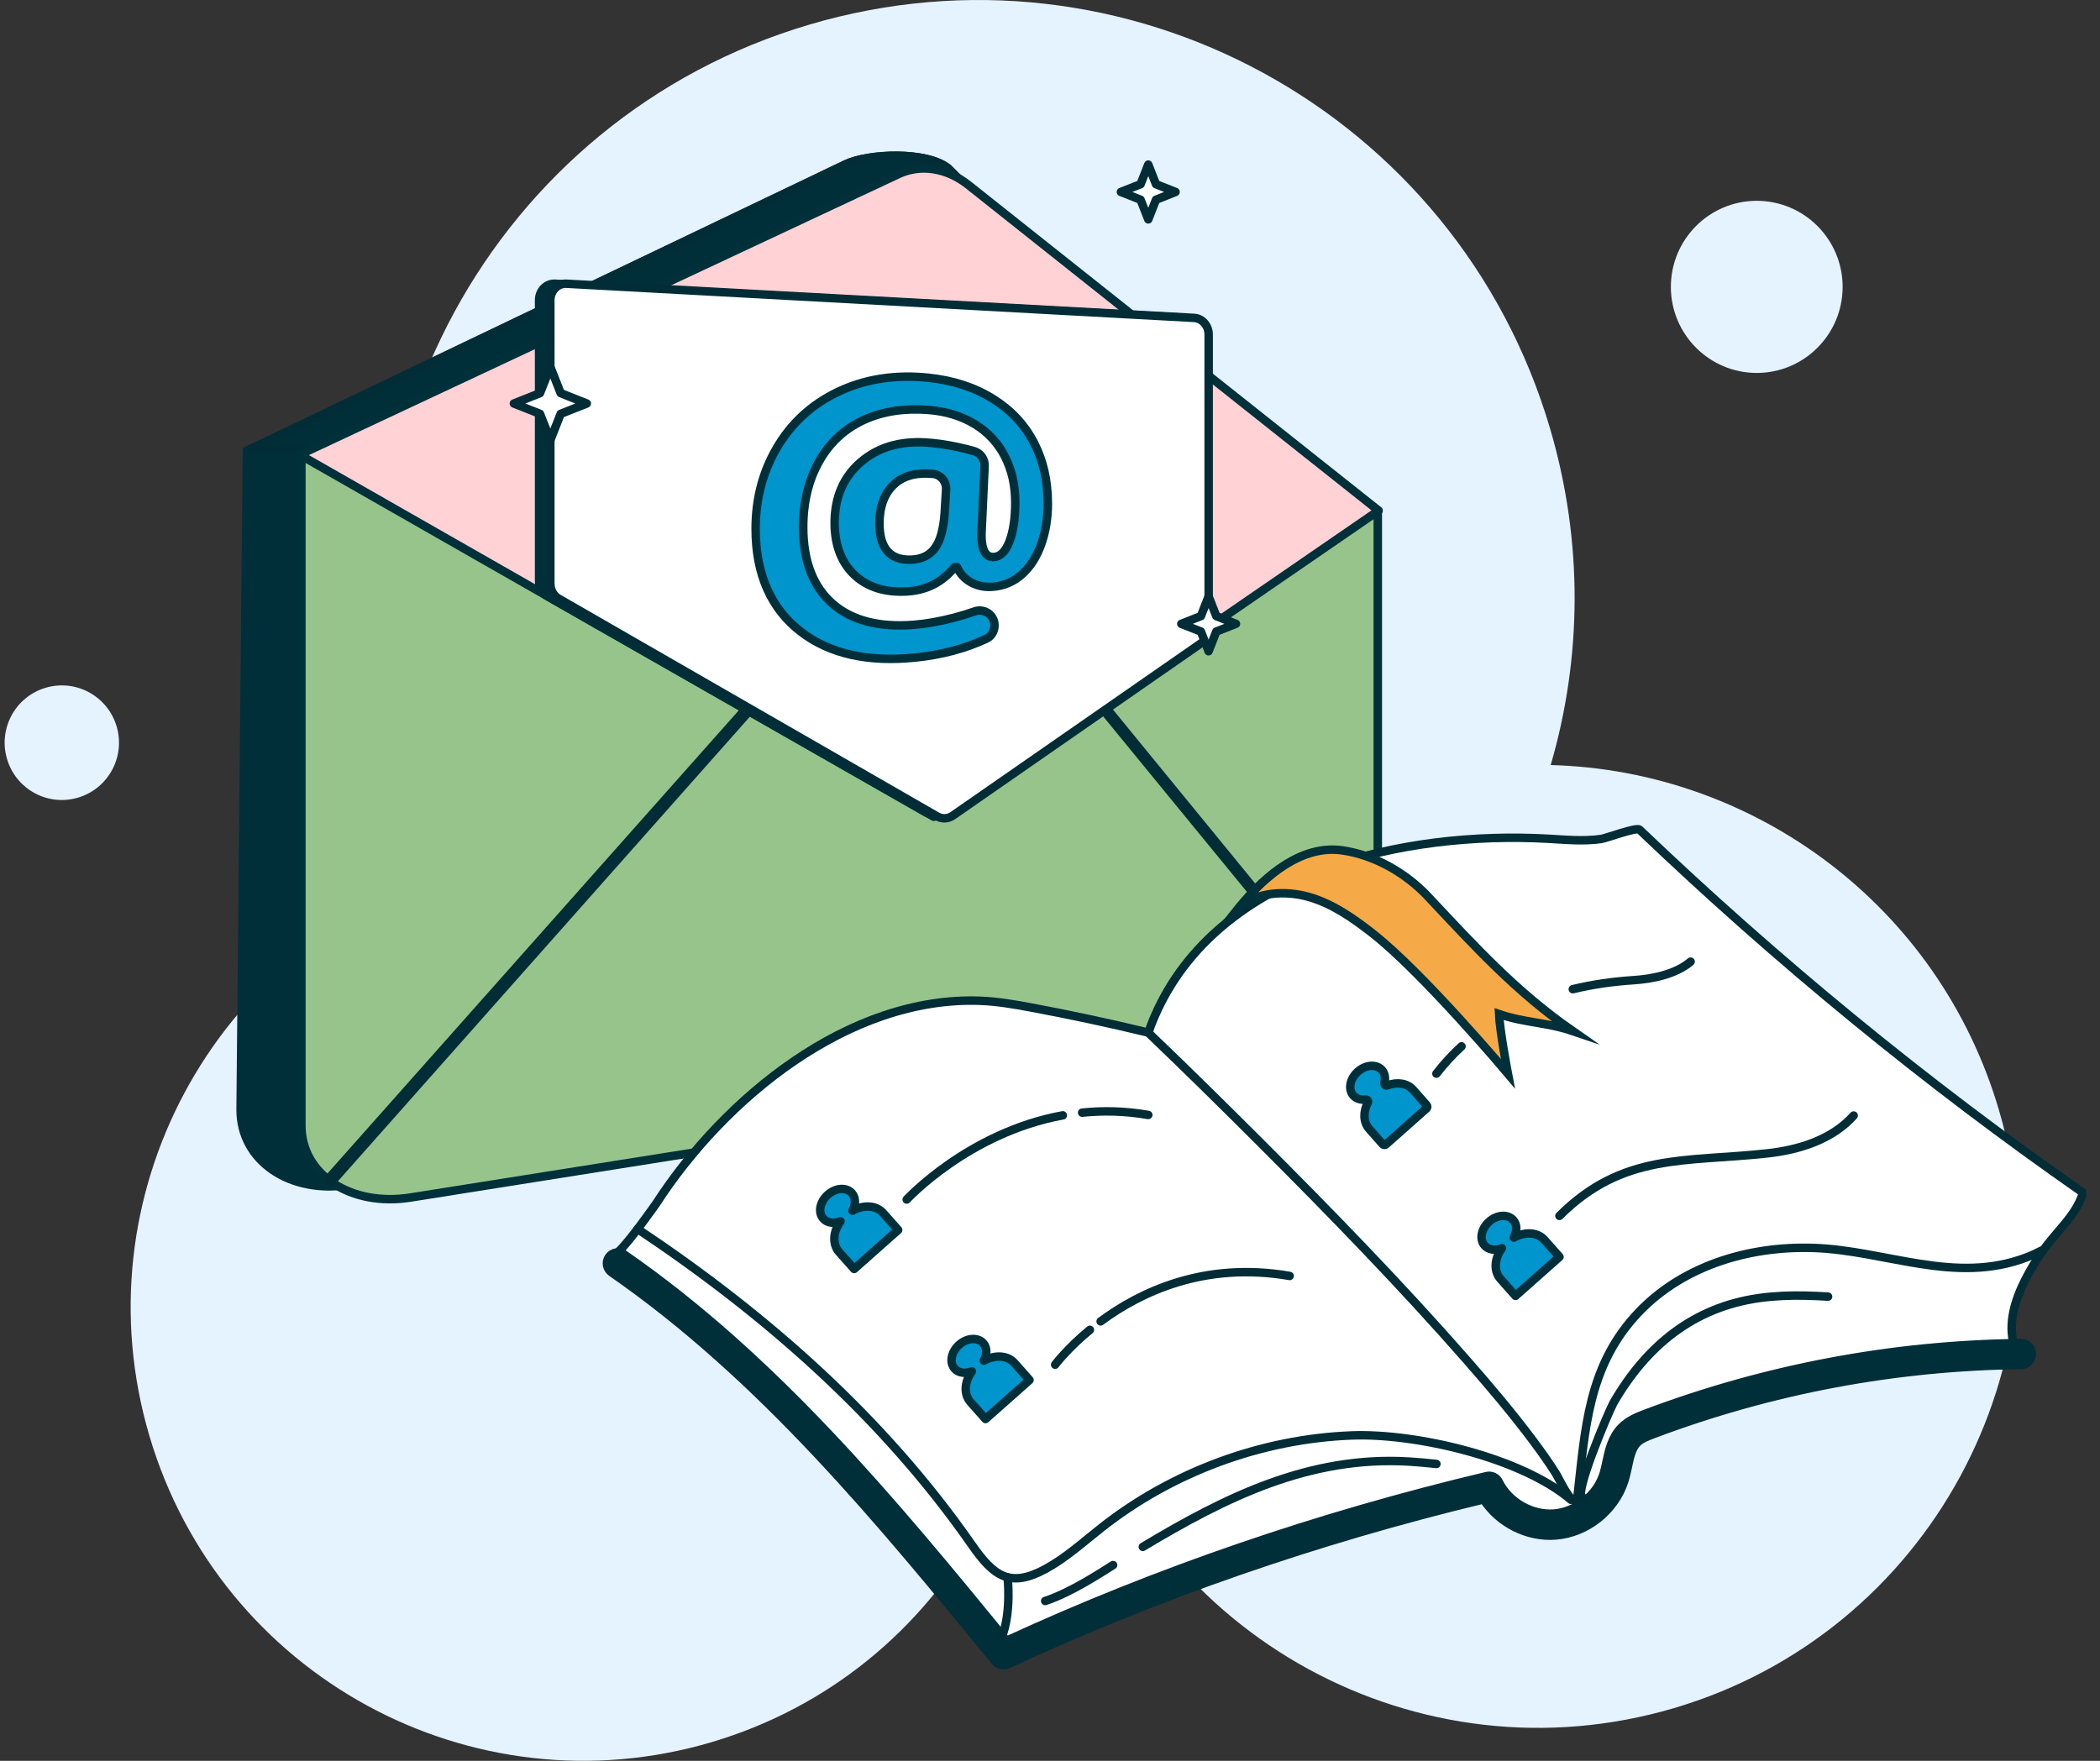 <svg width="124" height="104" viewBox="0 0 124 104" fill="none" xmlns="http://www.w3.org/2000/svg">
<rect x="0" y="0" width="124" height="104" fill="#333333" stroke="none"/>
<g clip-path="url(#clip0_2543_8760)">
<path d="M91.565 45.184C93.397 38.911 93.511 32.056 91.531 25.32C86.028 6.623 66.449 -4.064 47.796 1.452C29.143 6.965 18.482 26.593 23.985 45.29C24.641 47.518 25.498 49.635 26.53 51.62C12.595 55.95 4.672 70.712 8.814 84.782C12.99 98.974 27.854 107.083 42.008 102.901C55.875 98.803 63.919 84.433 60.324 70.511C61.098 70.454 61.875 70.37 62.653 70.26C62.209 73.978 62.497 77.84 63.62 81.657C68.05 96.72 83.824 105.327 98.851 100.886C113.878 96.446 122.465 80.635 118.035 65.572C114.466 53.437 103.531 45.495 91.561 45.187L91.565 45.184Z" fill="#E4F3FF"/>
<path d="M103.732 22.027C106.531 22.027 108.803 19.75 108.803 16.944C108.803 14.139 106.531 11.861 103.732 11.861C100.933 11.861 98.661 14.139 98.661 16.944C98.661 19.75 100.933 22.027 103.732 22.027Z" fill="#E4F3FF"/>
<path d="M0.413 44.822C-0.114 43.032 0.906 41.15 2.696 40.622C4.483 40.093 6.36 41.116 6.888 42.91C7.415 44.701 6.394 46.583 4.604 47.111C2.814 47.64 0.94 46.617 0.413 44.822Z" fill="#E4F3FF"/>
<path d="M14.582 26.593L14.207 65.549C14.207 68.576 17.139 70.549 20.647 69.971L74.421 61.113C76.287 60.805 77.767 58.84 77.767 56.714V27.833L14.579 26.593H14.582Z" fill="#002F39" stroke="#002F39" stroke-width="0.5" stroke-linecap="round" stroke-linejoin="round"/>
<path d="M76.891 59.451C76.868 59.451 76.849 59.448 76.83 59.429L61.253 39.679C61.219 39.633 61.222 39.565 61.261 39.523C61.298 39.481 61.363 39.485 61.397 39.53L76.947 59.28C76.978 59.318 76.974 59.379 76.94 59.425C76.925 59.444 76.906 59.455 76.887 59.459V59.451H76.891Z" fill="#CA6F37" stroke="#022D37" stroke-width="0.5" stroke-linecap="round" stroke-linejoin="round"/>
<path d="M66.233 38.466L78.305 29.988L66.233 20.202L55.992 9.949C54.714 8.911 51.267 9.067 49.947 9.698L35.124 16.792L14.605 26.616L40.817 26.183" fill="#002F39"/>
<path d="M66.233 38.466L78.305 29.988L66.233 20.202L55.992 9.949C54.714 8.911 51.267 9.067 49.947 9.698L35.124 16.792L14.605 26.616L40.817 26.183" stroke="#002F39" stroke-width="0.5" stroke-linecap="round" stroke-linejoin="round"/>
<path d="M66.233 38.466L78.305 29.988L66.233 20.202L55.992 9.949C54.714 8.911 51.267 9.067 49.947 9.698L35.124 16.792L14.605 26.616L40.817 26.183" stroke="#022D37" stroke-width="0.5" stroke-linecap="round" stroke-linejoin="round"/>
<path d="M17.796 26.852V66.473C17.796 69.389 20.728 71.286 24.236 70.731L78.01 62.2C79.876 61.904 81.355 60.01 81.355 57.961V30.148L17.792 26.852H17.796Z" fill="#97C48B" stroke="#00303A" stroke-width="0.5" stroke-linecap="round" stroke-linejoin="round"/>
<path d="M69.331 20.575L57.187 10.93C55.909 9.915 54.365 9.668 53.041 10.288L38.219 17.237L17.7 26.859L38.219 38.58L55.139 48.244L69.331 38.462L81.404 30.159L69.331 20.575Z" fill="#FFD2D6" stroke="#00303A" stroke-width="0.5" stroke-linecap="round" stroke-linejoin="round"/>
<path d="M19.556 69.777C19.518 69.781 19.48 69.777 19.453 69.758C19.389 69.716 19.381 69.632 19.442 69.568L44.053 41.849C44.099 41.8 44.175 41.792 44.224 41.834C44.273 41.876 44.277 41.952 44.235 42.002L19.669 69.712C19.639 69.746 19.597 69.769 19.552 69.777H19.556Z" fill="#EAF6FF" stroke="#022D37" stroke-width="0.5" stroke-linecap="round" stroke-linejoin="round"/>
<path d="M80.478 60.599C80.456 60.599 80.437 60.599 80.418 60.577L64.841 41.553C64.807 41.511 64.81 41.443 64.848 41.401C64.886 41.359 64.951 41.363 64.985 41.408L80.535 60.428C80.566 60.463 80.562 60.527 80.528 60.565C80.513 60.584 80.494 60.596 80.475 60.599H80.478Z" fill="#EAF6FF" stroke="#022D37" stroke-width="0.5" stroke-linecap="round" stroke-linejoin="round"/>
<path d="M37.76 74.906C37.942 75.05 38.132 75.183 38.322 75.316C38.792 75.651 39.251 76.008 39.63 76.358C47.242 81.992 53.087 89.63 59.159 97.066C68.323 92.914 77.899 89.687 87.829 87.413C88.508 88.797 90.029 89.717 91.565 89.679C93.101 89.641 94.576 88.645 95.187 87.234C95.608 86.257 95.672 85.083 96.408 84.315C96.859 83.843 97.497 83.608 98.115 83.395C104.79 81.087 111.803 79.772 118.93 79.471C118.547 78.186 118.971 76.799 119.578 75.601C120.014 74.742 120.542 73.932 121.152 73.191C121.846 72.343 122.658 71.568 122.996 70.446C113.726 63.983 104.961 56.79 96.806 49.001C96.639 48.841 94.819 49.514 94.553 49.552C93.499 49.704 92.426 49.594 91.371 49.537C82.966 49.073 71.937 51.411 68.194 59.995C68.159 60.071 68.125 60.151 68.095 60.227C67.989 60.478 67.894 60.733 67.811 60.991C65.52 60.436 63.214 59.942 60.892 59.508C59.895 59.322 58.89 59.147 57.877 59.109C50.102 58.824 42.77 64.873 38.75 71.081C38.75 71.081 37.085 73.461 36.471 73.97" fill="white"/>
<path d="M37.76 74.906C37.942 75.05 38.132 75.183 38.322 75.316C38.792 75.651 39.251 76.008 39.63 76.358C47.242 81.992 53.087 89.63 59.159 97.066C68.323 92.914 77.899 89.687 87.829 87.413C88.508 88.797 90.029 89.717 91.565 89.679C93.101 89.641 94.576 88.645 95.187 87.234C95.608 86.257 95.672 85.083 96.408 84.315C96.859 83.843 97.497 83.608 98.115 83.395C104.79 81.087 111.803 79.772 118.93 79.471C118.547 78.186 118.971 76.799 119.578 75.601C120.014 74.742 120.542 73.932 121.152 73.191C121.846 72.343 122.658 71.568 122.996 70.446C113.726 63.983 104.961 56.79 96.806 49.001C96.639 48.841 94.819 49.514 94.553 49.552C93.499 49.704 92.426 49.594 91.371 49.537C82.966 49.073 71.937 51.411 68.194 59.995C68.159 60.071 68.125 60.151 68.095 60.227C67.989 60.478 67.894 60.733 67.811 60.991C65.52 60.436 63.214 59.942 60.892 59.508C59.895 59.322 58.89 59.147 57.877 59.109C50.102 58.824 42.77 64.873 38.75 71.081C38.75 71.081 37.085 73.461 36.471 73.97" stroke="#022D37" stroke-width="0.5" stroke-linecap="round" stroke-linejoin="round"/>
<path d="M59.121 98.339C58.981 98.309 58.852 98.233 58.754 98.115C51.999 89.857 45.016 81.323 36.114 75.152C35.822 74.947 35.747 74.544 35.951 74.251C36.156 73.959 36.558 73.883 36.85 74.088C45.763 80.262 52.727 88.702 59.44 96.906C68.311 92.815 77.843 89.546 87.776 87.185C88.068 87.113 88.371 87.257 88.504 87.531C89.081 88.713 90.45 89.496 91.755 89.397C93.063 89.299 94.296 88.314 94.686 87.059C94.755 86.839 94.808 86.599 94.861 86.345C95.005 85.664 95.172 84.892 95.749 84.307C96.185 83.866 96.754 83.653 97.171 83.493C104.278 80.821 111.727 79.418 119.321 79.327C119.677 79.323 119.969 79.608 119.973 79.965C119.973 80.323 119.692 80.615 119.336 80.619C111.894 80.71 104.589 82.083 97.626 84.706C97.216 84.862 96.882 84.995 96.666 85.219C96.355 85.535 96.242 86.059 96.124 86.615C96.067 86.885 96.006 87.166 95.919 87.443C95.369 89.215 93.697 90.549 91.853 90.69C90.184 90.819 88.508 89.956 87.602 88.561C77.755 90.933 68.311 94.207 59.527 98.293C59.398 98.354 59.254 98.37 59.121 98.339Z" fill="#002F39" stroke="#002F39" stroke-width="0.5" stroke-linecap="round" stroke-linejoin="round"/>
<path d="M73.234 53.505C74.766 51.662 76.902 49.879 79.272 50.228C81.176 50.506 83.012 51.559 84.328 52.962C87.127 55.946 89.513 58.566 92.87 60.9C91.314 60.371 90.07 60.425 88.515 59.896C88.561 60.919 89.039 63.416 89.039 63.416C89.039 63.416 83.998 57.429 81.025 55.11C79.883 54.22 78.669 53.368 77.274 52.973C75.882 52.578 74.27 52.711 73.231 53.509L73.234 53.505Z" fill="#F5A947" stroke="#00303A" stroke-width="0.5" stroke-miterlimit="10"/>
<path d="M37.65 72.59C45.194 77.62 52.158 83.733 57.373 91.23C58.689 93.123 59.652 93.804 61.746 92.663C62.937 92.013 63.953 91.089 65.023 90.245C69.206 86.938 74.497 84.984 79.822 84.782C83.6 84.638 89.839 86.086 92.763 88.584" stroke="#022D37" stroke-width="0.5" stroke-linecap="round" stroke-linejoin="round"/>
<path d="M67.804 60.995C70.034 63.128 72.23 65.295 74.411 67.473C78.587 71.651 82.717 75.89 86.608 80.334C87.966 81.882 89.297 83.456 90.53 85.105C91 85.737 91.463 86.379 91.88 87.048C92.051 87.318 92.768 88.884 93.045 88.58C93.132 88.485 93.151 88.344 93.166 88.215C93.599 84.383 93.799 80.829 96.489 77.799C99.144 74.806 103.183 73.579 107.089 73.708C111.337 73.849 115.422 75.89 119.67 74.263C119.841 74.198 120.008 74.126 120.171 74.05C120.288 73.993 120.406 73.936 120.52 73.875" stroke="#022D37" stroke-width="0.5" stroke-linecap="round" stroke-linejoin="round"/>
<path d="M93.458 88.451C92.828 88.451 95.02 83.292 95.275 82.851C97.22 79.494 99.989 77.209 103.888 76.665C104.347 76.601 104.806 76.563 105.265 76.54C106.156 76.498 107.047 76.529 107.943 76.582" stroke="#022D37" stroke-width="0.5" stroke-miterlimit="10" stroke-linecap="round"/>
<path d="M59.497 93.165C59.497 93.165 59.732 95.214 59.159 96.678" stroke="#022D37" stroke-width="0.5" stroke-linecap="round" stroke-linejoin="round"/>
<path d="M65.725 92.439C65 92.888 63.252 94.055 61.716 94.56" stroke="#022D37" stroke-width="0.5" stroke-linecap="round" stroke-linejoin="round"/>
<path d="M84.817 86.466C84.282 86.406 83.748 86.36 83.213 86.326C77.326 85.968 72.366 88.428 67.481 91.363" stroke="#022D37" stroke-width="0.5" stroke-linecap="round" stroke-linejoin="round"/>
<path d="M50.337 71.507C50.534 71.145 50.538 70.739 50.303 70.472C49.981 70.108 49.343 70.149 48.877 70.568C48.41 70.986 48.289 71.613 48.611 71.974C48.846 72.24 49.249 72.286 49.632 72.134C49.192 72.738 49.135 73.48 49.544 73.944L50.436 74.951L53.034 72.647L52.142 71.64C51.733 71.18 50.993 71.145 50.341 71.507H50.337Z" fill="#0095CD" stroke="#002F39" stroke-width="0.5" stroke-linecap="round" stroke-linejoin="round"/>
<path d="M58.094 80.368C58.291 80.007 58.295 79.6 58.06 79.334C57.737 78.969 57.1 79.011 56.634 79.429C56.167 79.848 56.046 80.475 56.368 80.836C56.603 81.102 57.005 81.148 57.389 80.996C56.949 81.6 56.892 82.341 57.301 82.805L58.193 83.813L60.791 81.509L59.899 80.501C59.49 80.041 58.75 80.007 58.098 80.368H58.094Z" fill="#0095CD" stroke="#002F39" stroke-width="0.5" stroke-linecap="round" stroke-linejoin="round"/>
<path d="M81.917 64.105C81.814 64.143 81.723 64.051 81.75 63.945C81.818 63.671 81.772 63.398 81.602 63.2C81.279 62.835 80.642 62.877 80.176 63.295C79.709 63.713 79.588 64.34 79.91 64.701C80.085 64.895 80.346 64.975 80.631 64.941C80.737 64.93 80.817 65.032 80.767 65.127C80.487 65.671 80.494 66.275 80.843 66.671L81.647 67.583C81.697 67.636 81.776 67.644 81.833 67.595L84.234 65.466C84.287 65.416 84.295 65.336 84.245 65.279L83.441 64.367C83.092 63.972 82.497 63.888 81.924 64.105H81.917Z" fill="#0095CD" stroke="#002F39" stroke-width="0.5" stroke-linecap="round" stroke-linejoin="round"/>
<path d="M89.388 73.096C89.585 72.734 89.589 72.328 89.354 72.062C89.031 71.697 88.394 71.739 87.928 72.157C87.461 72.571 87.34 73.202 87.662 73.563C87.897 73.829 88.299 73.875 88.682 73.723C88.242 74.328 88.186 75.069 88.595 75.533L89.487 76.54L92.085 74.236L91.193 73.229C90.784 72.769 90.044 72.734 89.392 73.096H89.388Z" fill="#0095CD" stroke="#002F39" stroke-width="0.5" stroke-linecap="round" stroke-linejoin="round"/>
<path d="M63.897 65.717C65.122 65.591 66.43 65.614 67.803 65.853" stroke="#022D37" stroke-width="0.5" stroke-linecap="round" stroke-linejoin="round"/>
<path d="M53.539 70.849C53.539 70.849 57.176 66.895 62.755 65.876" stroke="#022D37" stroke-width="0.5" stroke-linecap="round" stroke-linejoin="round"/>
<path d="M64.989 78.046C67.322 76.316 71.115 74.491 76.151 75.362" stroke="#022D37" stroke-width="0.5" stroke-linecap="round" stroke-linejoin="round"/>
<path d="M62.304 80.604C62.304 80.604 63.009 79.654 64.356 78.544" stroke="#022D37" stroke-width="0.5" stroke-linecap="round" stroke-linejoin="round"/>
<path d="M92.87 58.425C94.034 58.144 95.237 57.973 96.454 57.893C97.562 57.824 98.957 57.543 99.826 56.798" stroke="#022D37" stroke-width="0.5" stroke-miterlimit="10" stroke-linecap="round"/>
<path d="M84.817 63.413C85.276 62.823 85.769 62.287 86.3 61.801" stroke="#022D37" stroke-width="0.5" stroke-miterlimit="10" stroke-linecap="round"/>
<path d="M92.081 71.815C95.825 68.078 99.504 68.652 104.351 68.123C106.24 67.918 108.189 67.306 109.456 65.888" stroke="#022D37" stroke-width="0.5" stroke-miterlimit="10" stroke-linecap="round"/>
<path d="M31.832 34.348V17.727C31.832 17.172 32.264 16.727 32.784 16.758L69.843 18.761C70.325 18.788 70.704 19.214 70.704 19.731V36.991C70.704 37.321 70.549 37.629 70.287 37.808L55.59 47.94C55.313 48.13 54.964 48.145 54.676 47.981L32.318 35.211C32.022 35.044 31.836 34.713 31.836 34.352H31.832V34.348Z" fill="#002F39" stroke="#002F39" stroke-width="0.5" stroke-linecap="round" stroke-linejoin="round"/>
<path d="M32.496 34.485V17.735C32.496 17.176 32.928 16.727 33.448 16.758L70.507 18.776C70.989 18.803 71.368 19.233 71.368 19.754V37.147C71.368 37.481 71.213 37.789 70.951 37.971L56.254 48.179C55.977 48.369 55.628 48.384 55.34 48.221L32.982 35.352C32.686 35.181 32.5 34.85 32.5 34.489H32.496V34.485Z" fill="white" stroke="#022D37" stroke-width="0.5" stroke-linecap="round" stroke-linejoin="round"/>
<path d="M61.875 29.722C61.875 30.604 61.743 31.41 61.481 32.148C61.215 32.889 60.836 33.486 60.339 33.927C59.842 34.368 59.247 34.622 58.56 34.66C58.098 34.687 57.681 34.592 57.316 34.383C56.949 34.17 56.679 33.877 56.516 33.501L56.357 33.508C55.64 34.391 54.703 34.87 53.539 34.934C52.268 35.003 51.237 34.687 50.467 33.972C49.697 33.258 49.283 32.212 49.283 30.885C49.283 29.372 49.807 28.167 50.831 27.289C51.832 26.43 53.103 26.049 54.616 26.133C55.204 26.164 55.841 26.255 56.528 26.399C56.892 26.475 57.218 26.559 57.51 26.643C57.901 26.757 58.158 27.118 58.139 27.525L57.954 31.581C57.954 32.478 58.193 32.916 58.667 32.9C59.061 32.889 59.372 32.581 59.603 31.988C59.831 31.395 59.949 30.627 59.949 29.68C59.949 28.669 59.748 27.772 59.342 26.973C58.936 26.175 58.344 25.532 57.578 25.061C56.793 24.582 55.879 24.297 54.825 24.213C53.417 24.103 52.151 24.289 51.047 24.787C49.913 25.301 49.022 26.107 48.392 27.209C47.751 28.327 47.429 29.642 47.429 31.144C47.429 33.166 48.028 34.687 49.2 35.691C50.342 36.668 51.946 37.063 53.952 36.904C54.688 36.846 55.481 36.706 56.327 36.485C56.74 36.379 57.15 36.253 57.548 36.113C58.12 35.911 58.724 36.322 58.724 36.934V36.941C58.724 37.276 58.538 37.588 58.238 37.728C57.005 38.303 55.61 38.679 54.036 38.839C51.29 39.12 49.018 38.633 47.311 37.329C45.532 35.972 44.618 33.923 44.618 31.231C44.618 29.365 45.089 27.684 46.014 26.213C46.92 24.772 48.18 23.708 49.761 23.016C51.286 22.351 52.974 22.122 54.806 22.309C56.285 22.461 57.563 22.883 58.651 23.567C59.71 24.232 60.51 25.095 61.06 26.16C61.602 27.209 61.872 28.395 61.872 29.722H61.875ZM51.931 30.916C51.931 32.383 52.56 33.094 53.785 33.056C54.415 33.037 54.885 32.809 55.204 32.376C55.522 31.946 55.712 31.258 55.78 30.311L55.864 28.912C55.89 28.445 55.545 28.026 55.079 27.988C54.969 27.981 54.859 27.973 54.745 27.969C53.876 27.943 53.19 28.186 52.689 28.711C52.185 29.239 51.931 29.977 51.931 30.912V30.916Z" fill="#0095CD" stroke="#002F39" stroke-width="0.5" stroke-linecap="round" stroke-linejoin="round"/>
<path d="M68.258 10.881L67.803 9.721L67.348 10.881L66.188 11.337L67.348 11.797L67.803 12.957L68.258 11.797L69.415 11.337L68.258 10.881Z" fill="white" stroke="#022D37" stroke-width="0.5" stroke-linecap="round" stroke-linejoin="round"/>
<path d="M71.82 36.39L71.365 35.23L70.91 36.39L69.753 36.846L70.91 37.302L71.365 38.466L71.82 37.302L72.981 36.846L71.82 36.39Z" fill="white" stroke="#022D37" stroke-width="0.5" stroke-linecap="round" stroke-linejoin="round"/>
<path d="M33.107 23.221L32.496 21.674L31.886 23.221L30.342 23.833L31.886 24.442L32.496 25.993L33.107 24.442L34.65 23.833L33.107 23.221Z" fill="white" stroke="#022D37" stroke-width="0.5" stroke-linecap="round" stroke-linejoin="round"/>
</g>
<defs>
<clipPath id="clip0_2543_8760">
<rect width="122.909" height="104" fill="white" transform="translate(0.272)"/>
</clipPath>
</defs>
</svg>
